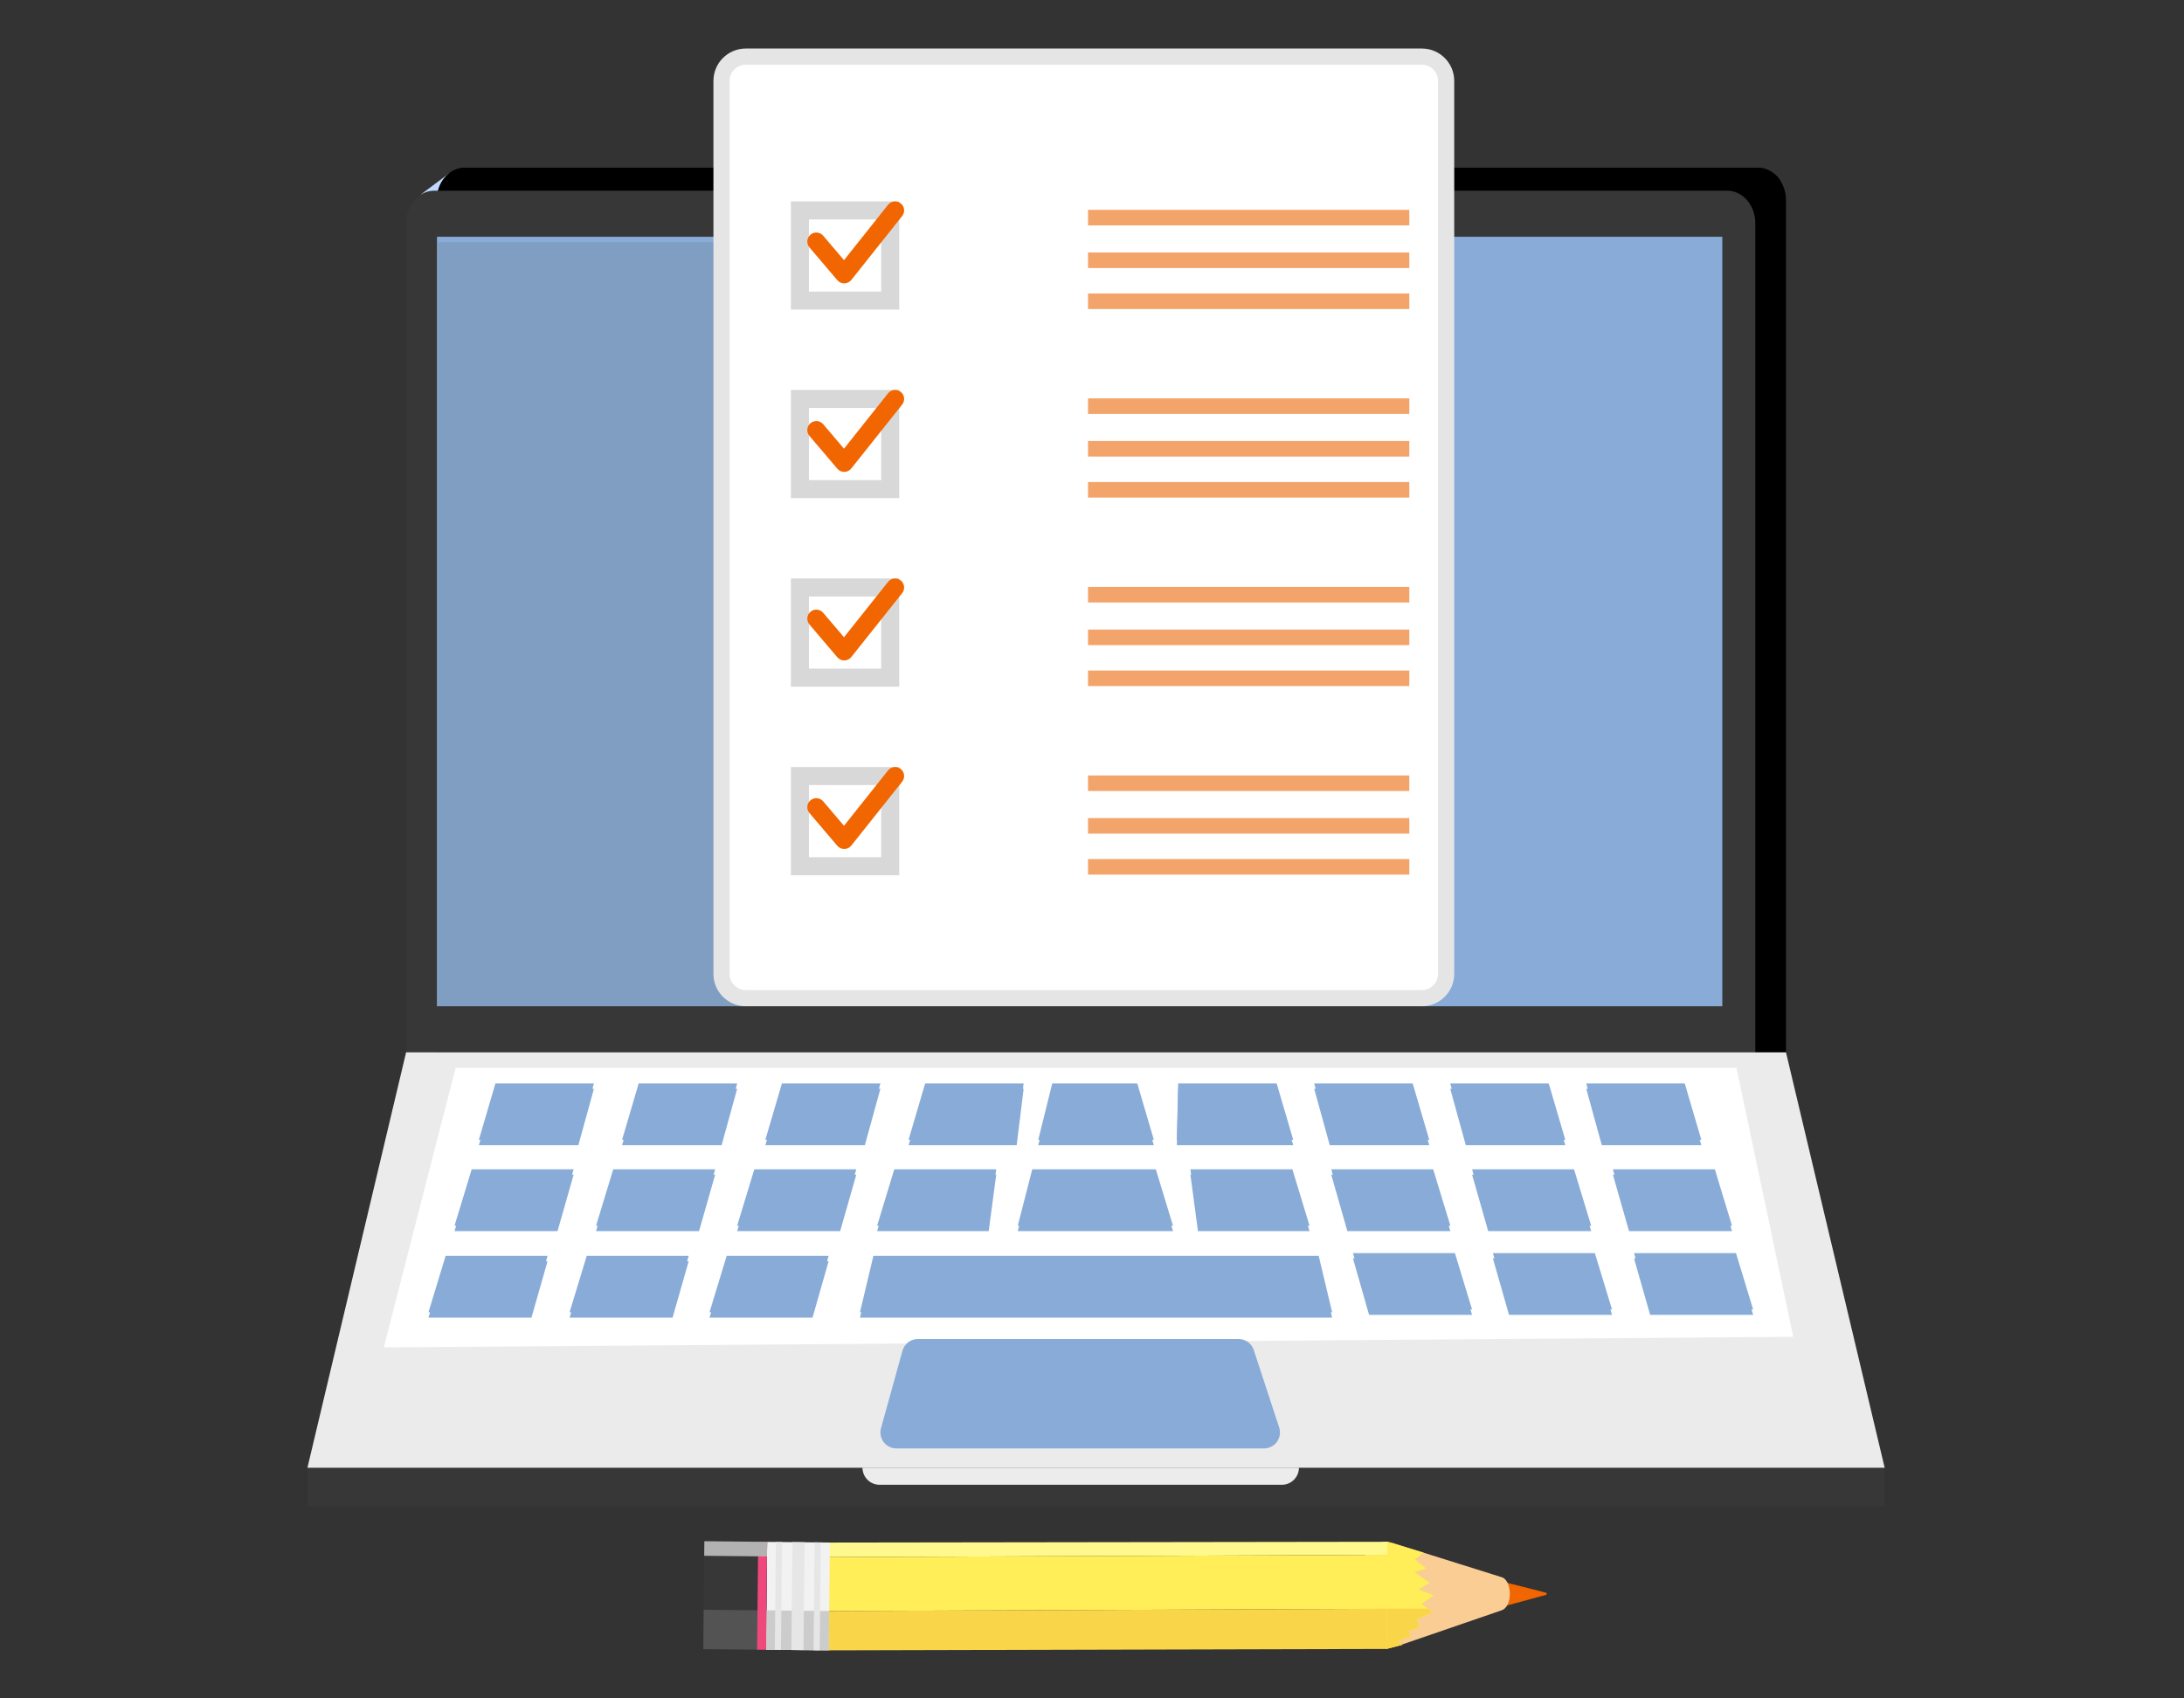 <svg width="270" height="210" viewBox="0 0 270 210" fill="none" xmlns="http://www.w3.org/2000/svg">
<rect x="0" y="0" width="270" height="210" fill="#333333" stroke="none"/>
<path d="M194.849 88.599C194.701 88.86 194.368 88.952 194.107 88.804C194.06 88.778 194.019 88.745 193.983 88.708C193.821 88.539 193.781 88.277 193.904 88.062C200.315 76.799 208.302 66.841 217.643 58.465" fill="#513983"/>
<path d="M219.262 58.341C219.091 58.356 218.932 58.29 218.822 58.176C218.739 58.09 218.683 57.976 218.672 57.847C218.646 57.547 218.867 57.284 219.167 57.258" fill="#513983"/>
<path d="M193.653 139.529C177.61 136.157 169.654 135.677 169.654 135.677C169.654 135.677 172.776 127.588 173.079 119.785C173.383 111.983 174.683 91.658 186.958 81.91" fill="url(#paint0_linear_1576_62326)"/>
<path d="M188.291 117.359C188.258 117.35 188.225 117.339 188.194 117.326C187.958 117.219 187.825 116.956 187.889 116.695L196.726 80.921C196.798 80.627 197.095 80.447 197.391 80.52C197.684 80.591 197.865 80.889 197.792 81.185L188.956 116.959C188.883 117.253 188.586 117.433 188.291 117.36V117.359Z" fill="#513983"/>
<path d="M52.043 24.034L55.555 21.406L53.739 24.751L52.043 24.034Z" fill="#C1D7FF"/>
<path d="M57.478 20.738H217.316C219.239 20.738 220.796 22.535 220.796 24.753V130.354H53.998V127.286V24.753C53.998 22.535 55.557 20.738 57.478 20.738Z" fill="black"/>
<path d="M217.316 20.738H57.478C55.555 20.738 53.998 22.535 53.998 24.753V46.894L210.188 33.063L220.103 22.347C219.551 21.39 218.337 20.737 217.316 20.738Z" fill="black"/>
<path d="M50.205 130.124H217.003V27.593C217.003 25.375 215.444 23.578 213.523 23.578H53.685C51.762 23.578 50.205 25.375 50.205 27.593V130.124Z" fill="#373737"/>
<path d="M212.923 29.273H54.025V124.42H212.923V29.273Z" fill="#88ACD7"/>
<g style="mix-blend-mode:screen" opacity="0.32">
<path d="M144.515 29.93H54.156V124.418H105.525L144.515 29.93Z" fill="#6D8192"/>
</g>
<path d="M233 181.507H38L50.205 130.117H220.795L233 181.507Z" fill="#EBEBEB"/>
<path d="M221.695 165.292L47.447 166.604L56.328 132.031H214.674L221.695 165.292Z" fill="white"/>
<path d="M233 181.512H38V186.273H233V181.512Z" fill="#373737"/>
<path d="M107.971 155.949L106.314 162.924H164.687L163.027 155.949H107.971Z" fill="#88ACD7"/>
<path d="M214.613 155.602L216.736 162.576H204L202.01 155.602H214.613Z" fill="#88ACD7"/>
<path d="M197.166 155.602L199.29 162.576H186.553L184.562 155.602H197.166Z" fill="#88ACD7"/>
<path d="M179.865 155.602L181.987 162.576H169.252L167.262 155.602H179.865Z" fill="#88ACD7"/>
<path d="M55.089 155.949L52.967 162.924H65.702L67.692 155.949H55.089Z" fill="#88ACD7"/>
<path d="M72.534 155.949L70.412 162.924H83.148L85.138 155.949H72.534Z" fill="#88ACD7"/>
<path d="M89.835 155.949L87.713 162.924H100.448L102.439 155.949H89.835Z" fill="#88ACD7"/>
<path d="M75.808 145.246L73.686 152.221H86.421L88.411 145.246H75.808Z" fill="#88ACD7"/>
<path d="M93.255 145.246L91.133 152.221H103.868L105.859 145.246H93.255Z" fill="#88ACD7"/>
<path d="M110.556 145.246L108.434 152.221H122.23L123.159 145.246H110.556Z" fill="#88ACD7"/>
<path d="M58.313 145.246L56.191 152.221H68.927L70.917 145.246H58.313Z" fill="#88ACD7"/>
<path d="M212.002 145.246L214.124 152.221H201.389L199.398 145.246H212.002Z" fill="#88ACD7"/>
<path d="M194.592 145.246L196.714 152.221H183.978L181.988 145.246H194.592Z" fill="#88ACD7"/>
<path d="M177.182 145.246L179.304 152.221H166.568L164.578 145.246H177.182Z" fill="#88ACD7"/>
<path d="M159.772 145.246L161.894 152.221H148.097L147.168 145.246H159.772Z" fill="#88ACD7"/>
<path d="M142.891 145.246L145.014 152.221H125.822L127.613 145.246H142.891Z" fill="#88ACD7"/>
<path d="M61.248 134.629L59.199 141.603H71.501L73.423 134.629H61.248Z" fill="#88ACD7"/>
<path d="M78.957 134.629L76.906 141.603H89.209L91.132 134.629H78.957Z" fill="#88ACD7"/>
<path d="M96.666 134.629L94.615 141.603H106.918L108.839 134.629H96.666Z" fill="#88ACD7"/>
<path d="M114.375 134.629L112.324 141.603H125.688L126.548 134.629H114.375Z" fill="#88ACD7"/>
<path d="M208.279 134.629L210.33 141.603H198.027L196.105 134.629H208.279Z" fill="#88ACD7"/>
<path d="M191.464 134.629L193.513 141.603H181.212L179.289 134.629H191.464Z" fill="#88ACD7"/>
<path d="M174.645 134.629L176.696 141.603H164.394L162.471 134.629H174.645Z" fill="#88ACD7"/>
<path d="M157.829 134.629L159.879 141.603H145.49L145.655 134.629H157.829Z" fill="#88ACD7"/>
<path d="M140.596 134.629L142.646 141.603H128.354L130.083 134.629H140.596Z" fill="#88ACD7"/>
<path d="M107.971 155.285L106.314 162.26H164.687L163.027 155.285H107.971Z" fill="#88ACD7"/>
<path d="M214.613 154.941L216.736 161.916H204L202.01 154.941H214.613Z" fill="#88ACD7"/>
<path d="M197.166 154.941L199.29 161.916H186.553L184.562 154.941H197.166Z" fill="#88ACD7"/>
<path d="M179.865 154.941L181.987 161.916H169.252L167.262 154.941H179.865Z" fill="#88ACD7"/>
<path d="M55.089 155.285L52.967 162.26H65.702L67.692 155.285H55.089Z" fill="#88ACD7"/>
<path d="M72.534 155.285L70.412 162.26H83.148L85.138 155.285H72.534Z" fill="#88ACD7"/>
<path d="M89.835 155.285L87.713 162.26H100.448L102.439 155.285H89.835Z" fill="#88ACD7"/>
<path d="M75.81 144.582L73.688 151.557H86.423L88.413 144.582H75.81Z" fill="#88ACD7"/>
<path d="M93.253 144.582L91.131 151.557H103.866L105.857 144.582H93.253Z" fill="#88ACD7"/>
<path d="M110.556 144.582L108.434 151.557H122.23L123.159 144.582H110.556Z" fill="#88ACD7"/>
<path d="M58.313 144.582L56.191 151.557H68.927L70.917 144.582H58.313Z" fill="#88ACD7"/>
<path d="M212 144.582L214.122 151.557H201.387L199.396 144.582H212Z" fill="#88ACD7"/>
<path d="M194.592 144.582L196.714 151.557H183.978L181.988 144.582H194.592Z" fill="#88ACD7"/>
<path d="M177.182 144.582L179.304 151.557H166.568L164.578 144.582H177.182Z" fill="#88ACD7"/>
<path d="M159.772 144.582L161.894 151.557H148.097L147.168 144.582H159.772Z" fill="#88ACD7"/>
<path d="M142.891 144.582L145.014 151.557H125.822L127.613 144.582H142.891Z" fill="#88ACD7"/>
<path d="M61.248 133.961L59.199 140.935H71.501L73.423 133.961H61.248Z" fill="#88ACD7"/>
<path d="M78.957 133.961L76.906 140.935H89.209L91.132 133.961H78.957Z" fill="#88ACD7"/>
<path d="M96.666 133.961L94.615 140.935H106.918L108.839 133.961H96.666Z" fill="#88ACD7"/>
<path d="M114.373 133.961L112.322 140.935H125.686L126.546 133.961H114.373Z" fill="#88ACD7"/>
<path d="M208.279 133.961L210.33 140.935H198.027L196.105 133.961H208.279Z" fill="#88ACD7"/>
<path d="M191.464 133.961L193.513 140.935H181.212L179.289 133.961H191.464Z" fill="#88ACD7"/>
<path d="M174.645 133.961L176.696 140.935H164.394L162.471 133.961H174.645Z" fill="#88ACD7"/>
<path d="M157.829 133.961L159.879 140.935H145.49L145.655 133.961H157.829Z" fill="#88ACD7"/>
<path d="M140.598 133.961L142.648 140.935H128.355L130.085 133.961H140.598Z" fill="#88ACD7"/>
<path d="M153.115 165.562C153.971 165.562 154.73 166.112 154.996 166.924L158.14 176.502C158.337 177.105 158.234 177.765 157.862 178.279C157.489 178.792 156.893 179.095 156.258 179.095H110.823C110.205 179.095 109.622 178.807 109.248 178.316C108.874 177.824 108.75 177.186 108.915 176.591L111.568 167.014C111.806 166.157 112.586 165.562 113.476 165.562H153.115Z" fill="#88ACD7"/>
<path d="M160.585 181.473C160.585 182.641 159.637 183.588 158.467 183.588H108.741C107.571 183.588 106.623 182.641 106.623 181.473H160.585Z" fill="#ECECEC"/>
<path d="M92.199 7H175.781C177.438 7 178.781 8.343 178.781 10V120.419C178.781 122.076 177.438 123.419 175.781 123.419H92.199C90.542 123.419 89.199 122.076 89.199 120.419V10C89.199 8.343 90.542 7 92.199 7Z" fill="white" stroke="#E5E5E5" stroke-width="2"/>
<path d="M174.229 25.945H134.506V27.869H174.229V25.945Z" fill="#F3A46A"/>
<path d="M174.229 31.219H134.506V33.142H174.229V31.219Z" fill="#F3A46A"/>
<path d="M174.229 36.289H134.506V38.212H174.229V36.289Z" fill="#F3A46A"/>
<path d="M111.167 38.282H97.773V24.902H111.167V38.282ZM100.006 36.052H108.935V27.132H100.006V36.052Z" fill="#D8D8D8"/>
<path d="M104.369 35.038C104.042 35.038 103.731 34.895 103.518 34.645L100.068 30.591C99.67 30.122 99.726 29.419 100.196 29.019C100.666 28.619 101.37 28.677 101.77 29.147L104.34 32.167L109.786 25.323C110.169 24.841 110.871 24.762 111.354 25.145C111.836 25.528 111.916 26.229 111.532 26.711L105.242 34.617C105.034 34.877 104.719 35.032 104.387 35.038C104.381 35.038 104.374 35.038 104.369 35.038Z" fill="#F16600"/>
<path d="M174.229 49.258H134.506V51.181H174.229V49.258Z" fill="#F3A46A"/>
<path d="M174.229 54.527H134.506V56.451H174.229V54.527Z" fill="#F3A46A"/>
<path d="M174.229 59.602H134.506V61.525H174.229V59.602Z" fill="#F3A46A"/>
<path d="M111.167 61.594H97.773V48.215H111.167V61.594ZM100.006 59.364H108.935V50.444H100.006V59.364Z" fill="#D8D8D8"/>
<path d="M104.369 58.347C104.042 58.347 103.731 58.204 103.518 57.954L100.068 53.9C99.67 53.43 99.726 52.727 100.196 52.328C100.666 51.928 101.37 51.986 101.77 52.455L104.34 55.476L109.786 48.632C110.169 48.15 110.871 48.07 111.354 48.453C111.836 48.836 111.916 49.538 111.532 50.02L105.242 57.925C105.034 58.186 104.719 58.341 104.387 58.347C104.381 58.347 104.374 58.347 104.369 58.347Z" fill="#F16600"/>
<path d="M174.229 72.57H134.506V74.494H174.229V72.57Z" fill="#F3A46A"/>
<path d="M174.229 77.844H134.506V79.767H174.229V77.844Z" fill="#F3A46A"/>
<path d="M174.229 82.906H134.506V84.83H174.229V82.906Z" fill="#F3A46A"/>
<path d="M111.167 84.907H97.773V71.527H111.167V84.907ZM100.006 82.677H108.935V73.757H100.006V82.677Z" fill="#D8D8D8"/>
<path d="M104.369 81.663C104.042 81.663 103.731 81.52 103.518 81.27L100.068 77.216C99.67 76.746 99.726 76.044 100.196 75.644C100.666 75.245 101.37 75.302 101.77 75.772L104.34 78.792L109.786 71.948C110.169 71.466 110.871 71.387 111.354 71.77C111.836 72.153 111.916 72.854 111.532 73.336L105.242 81.242C105.034 81.502 104.719 81.657 104.387 81.663C104.381 81.663 104.374 81.663 104.369 81.663Z" fill="#F16600"/>
<path d="M174.227 95.883H134.504V97.806H174.227V95.883Z" fill="#F3A46A"/>
<path d="M174.229 101.152H134.506V103.076H174.229V101.152Z" fill="#F3A46A"/>
<path d="M174.229 106.219H134.506V108.142H174.229V106.219Z" fill="#F3A46A"/>
<path d="M111.167 108.219H97.773V94.84H111.167V108.219ZM100.006 105.989H108.935V97.07H100.006V105.989Z" fill="#D8D8D8"/>
<path d="M104.369 104.975C104.042 104.975 103.731 104.833 103.518 104.583L100.068 100.529C99.67 100.059 99.726 99.356 100.196 98.957C100.666 98.557 101.37 98.615 101.77 99.084L104.34 102.105L109.786 95.261C110.169 94.779 110.871 94.699 111.354 95.082C111.836 95.465 111.916 96.167 111.532 96.649L105.242 104.554C105.034 104.815 104.719 104.97 104.387 104.975C104.381 104.975 104.374 104.975 104.369 104.975Z" fill="#F16600"/>
<path d="M191.131 197.201C191.12 197.209 191.108 197.212 191.096 197.21C191.085 197.219 191.072 197.221 191.06 197.22C191.048 197.228 191.035 197.231 191.023 197.23C191.011 197.236 191 197.241 190.987 197.239C190.975 197.246 190.962 197.25 190.951 197.249C190.939 197.256 190.927 197.26 190.914 197.258C190.902 197.265 190.89 197.269 190.877 197.268C190.865 197.274 190.854 197.279 190.841 197.278C190.829 197.283 190.818 197.289 190.804 197.287C190.792 197.293 190.781 197.298 190.769 197.297C190.756 197.302 190.744 197.308 190.731 197.306C190.719 197.311 190.708 197.316 190.694 197.316C190.682 197.322 190.67 197.327 190.657 197.326C190.645 197.33 190.633 197.337 190.62 197.335C190.608 197.339 190.595 197.345 190.583 197.345C190.571 197.349 190.56 197.356 190.547 197.355C190.542 197.356 190.536 197.359 190.531 197.36C190.517 197.368 190.502 197.372 190.487 197.374C190.474 197.379 190.463 197.382 190.451 197.383C190.44 197.389 190.428 197.392 190.415 197.393C190.404 197.398 190.392 197.401 190.38 197.403C190.369 197.408 190.319 197.42 190.308 197.422C190.296 197.427 190.285 197.43 190.272 197.431C190.261 197.437 190.249 197.44 190.237 197.441C190.234 197.441 185.874 198.633 185.871 198.634C184.358 199.132 184.31 195.022 185.936 195.608L190.27 196.709C190.282 196.709 190.293 196.713 190.305 196.719C190.318 196.719 190.329 196.723 190.341 196.727C190.354 196.727 190.366 196.731 190.377 196.737C190.389 196.737 190.4 196.741 190.411 196.745C190.424 196.745 190.435 196.749 190.447 196.755C190.459 196.755 190.47 196.759 190.483 196.764C190.496 196.764 190.512 196.77 190.525 196.777C190.532 196.777 190.538 196.781 190.545 196.783C190.557 196.783 190.569 196.789 190.582 196.793C190.594 196.793 190.606 196.797 190.617 196.803C190.63 196.803 190.642 196.807 190.655 196.812C190.667 196.812 190.679 196.816 190.69 196.822C190.703 196.822 190.715 196.826 190.727 196.831C190.74 196.831 190.751 196.836 190.764 196.841C190.777 196.841 190.789 196.845 190.802 196.851C190.814 196.851 190.826 196.855 190.837 196.86C190.85 196.86 190.862 196.864 190.874 196.869C190.887 196.869 190.899 196.871 190.912 196.878C190.924 196.878 190.936 196.881 190.949 196.888C190.961 196.888 190.973 196.89 190.984 196.897C190.997 196.897 191.009 196.9 191.022 196.907C191.034 196.907 191.046 196.91 191.057 196.917C191.07 196.917 191.082 196.918 191.094 196.926C191.107 196.926 191.119 196.926 191.13 196.936C191.24 196.923 191.239 197.214 191.13 197.205L191.131 197.201Z" fill="#F16600"/>
<path d="M185.557 199.138C185.548 199.142 173.208 203.386 173.139 203.408C165.291 206.22 166.322 188.756 172.29 190.818C172.314 190.825 185.608 195 185.63 195.01C186.926 195.334 187.092 198.717 185.557 199.138Z" fill="#F9CD93"/>
<path d="M167.471 195.34L168.508 202.003L171.411 203.888L175.177 198.905L174.139 192.242L171.517 190.637L167.471 195.34Z" fill="#F4D03F"/>
<path d="M174.139 192.242L102.427 192.529L102.424 190.733L171.517 190.637L174.139 192.242Z" fill="#FFF98D"/>
<path d="M175.176 198.905L102.437 199.197L102.426 192.529L174.139 192.242L175.176 198.905Z" fill="#FFEE58"/>
<path d="M171.411 203.886L102.444 204.06L102.438 199.195L175.177 198.902L171.411 203.886Z" fill="#F9D549"/>
<path d="M102.594 190.726L94.836 190.648L94.703 203.984L102.461 204.062L102.594 190.726Z" fill="#F2F2F2"/>
<path d="M94.835 190.644L87.076 190.566L86.943 203.902L94.702 203.98L94.835 190.644Z" fill="#373737"/>
<path d="M94.751 199.12L86.992 199.043L86.944 203.908L94.702 203.986L94.751 199.12Z" fill="#545354"/>
<path d="M102.508 199.194L94.75 199.117L94.701 203.983L102.46 204.06L102.508 199.194Z" fill="#CCCCCC"/>
<path d="M99.465 190.691L97.969 190.676L97.836 204.012L99.333 204.027L99.465 190.691Z" fill="#E6E6E6"/>
<path d="M96.677 190.664L95.918 190.656L95.785 203.992L96.544 204L96.677 190.664Z" fill="#E6E6E6"/>
<path d="M101.468 190.715L100.709 190.707L100.576 204.043L101.335 204.051L101.468 190.715Z" fill="#E6E6E6"/>
<g style="mix-blend-mode:multiply">
<path d="M94.837 190.648L93.731 190.637L93.598 203.973L94.704 203.984L94.837 190.648Z" fill="#EF487D"/>
</g>
<path d="M94.835 190.644L87.076 190.566L87.058 192.369L94.817 192.446L94.835 190.644Z" fill="#B2B2B2"/>
<path d="M171.518 190.637L175.993 191.981L174.927 192.806L176.323 193.951L174.858 194.385L176.759 195.719L175.361 196.536L177.263 197.262L175.751 198.276L177.094 199.374L175.178 200.22L175.453 201.249L174.14 201.661L174.391 202.326L172.887 202.852L173.373 203.367L171.412 203.888L171.518 190.637Z" fill="#FFEE58"/>
<path d="M171.412 203.886L173.373 203.364L172.887 202.85L174.391 202.324L174.14 201.659L175.453 201.247L175.178 200.218L177.094 199.372L176.521 198.902H171.452L171.412 203.886Z" fill="#F9D549"/>
<defs>
<linearGradient id="paint0_linear_1576_62326" x1="175.974" y1="138.555" x2="199.177" y2="87.466" gradientUnits="userSpaceOnUse">
<stop stop-color="#513983"/>
<stop offset="1" stop-color="#D671D9"/>
</linearGradient>
</defs>
</svg>
